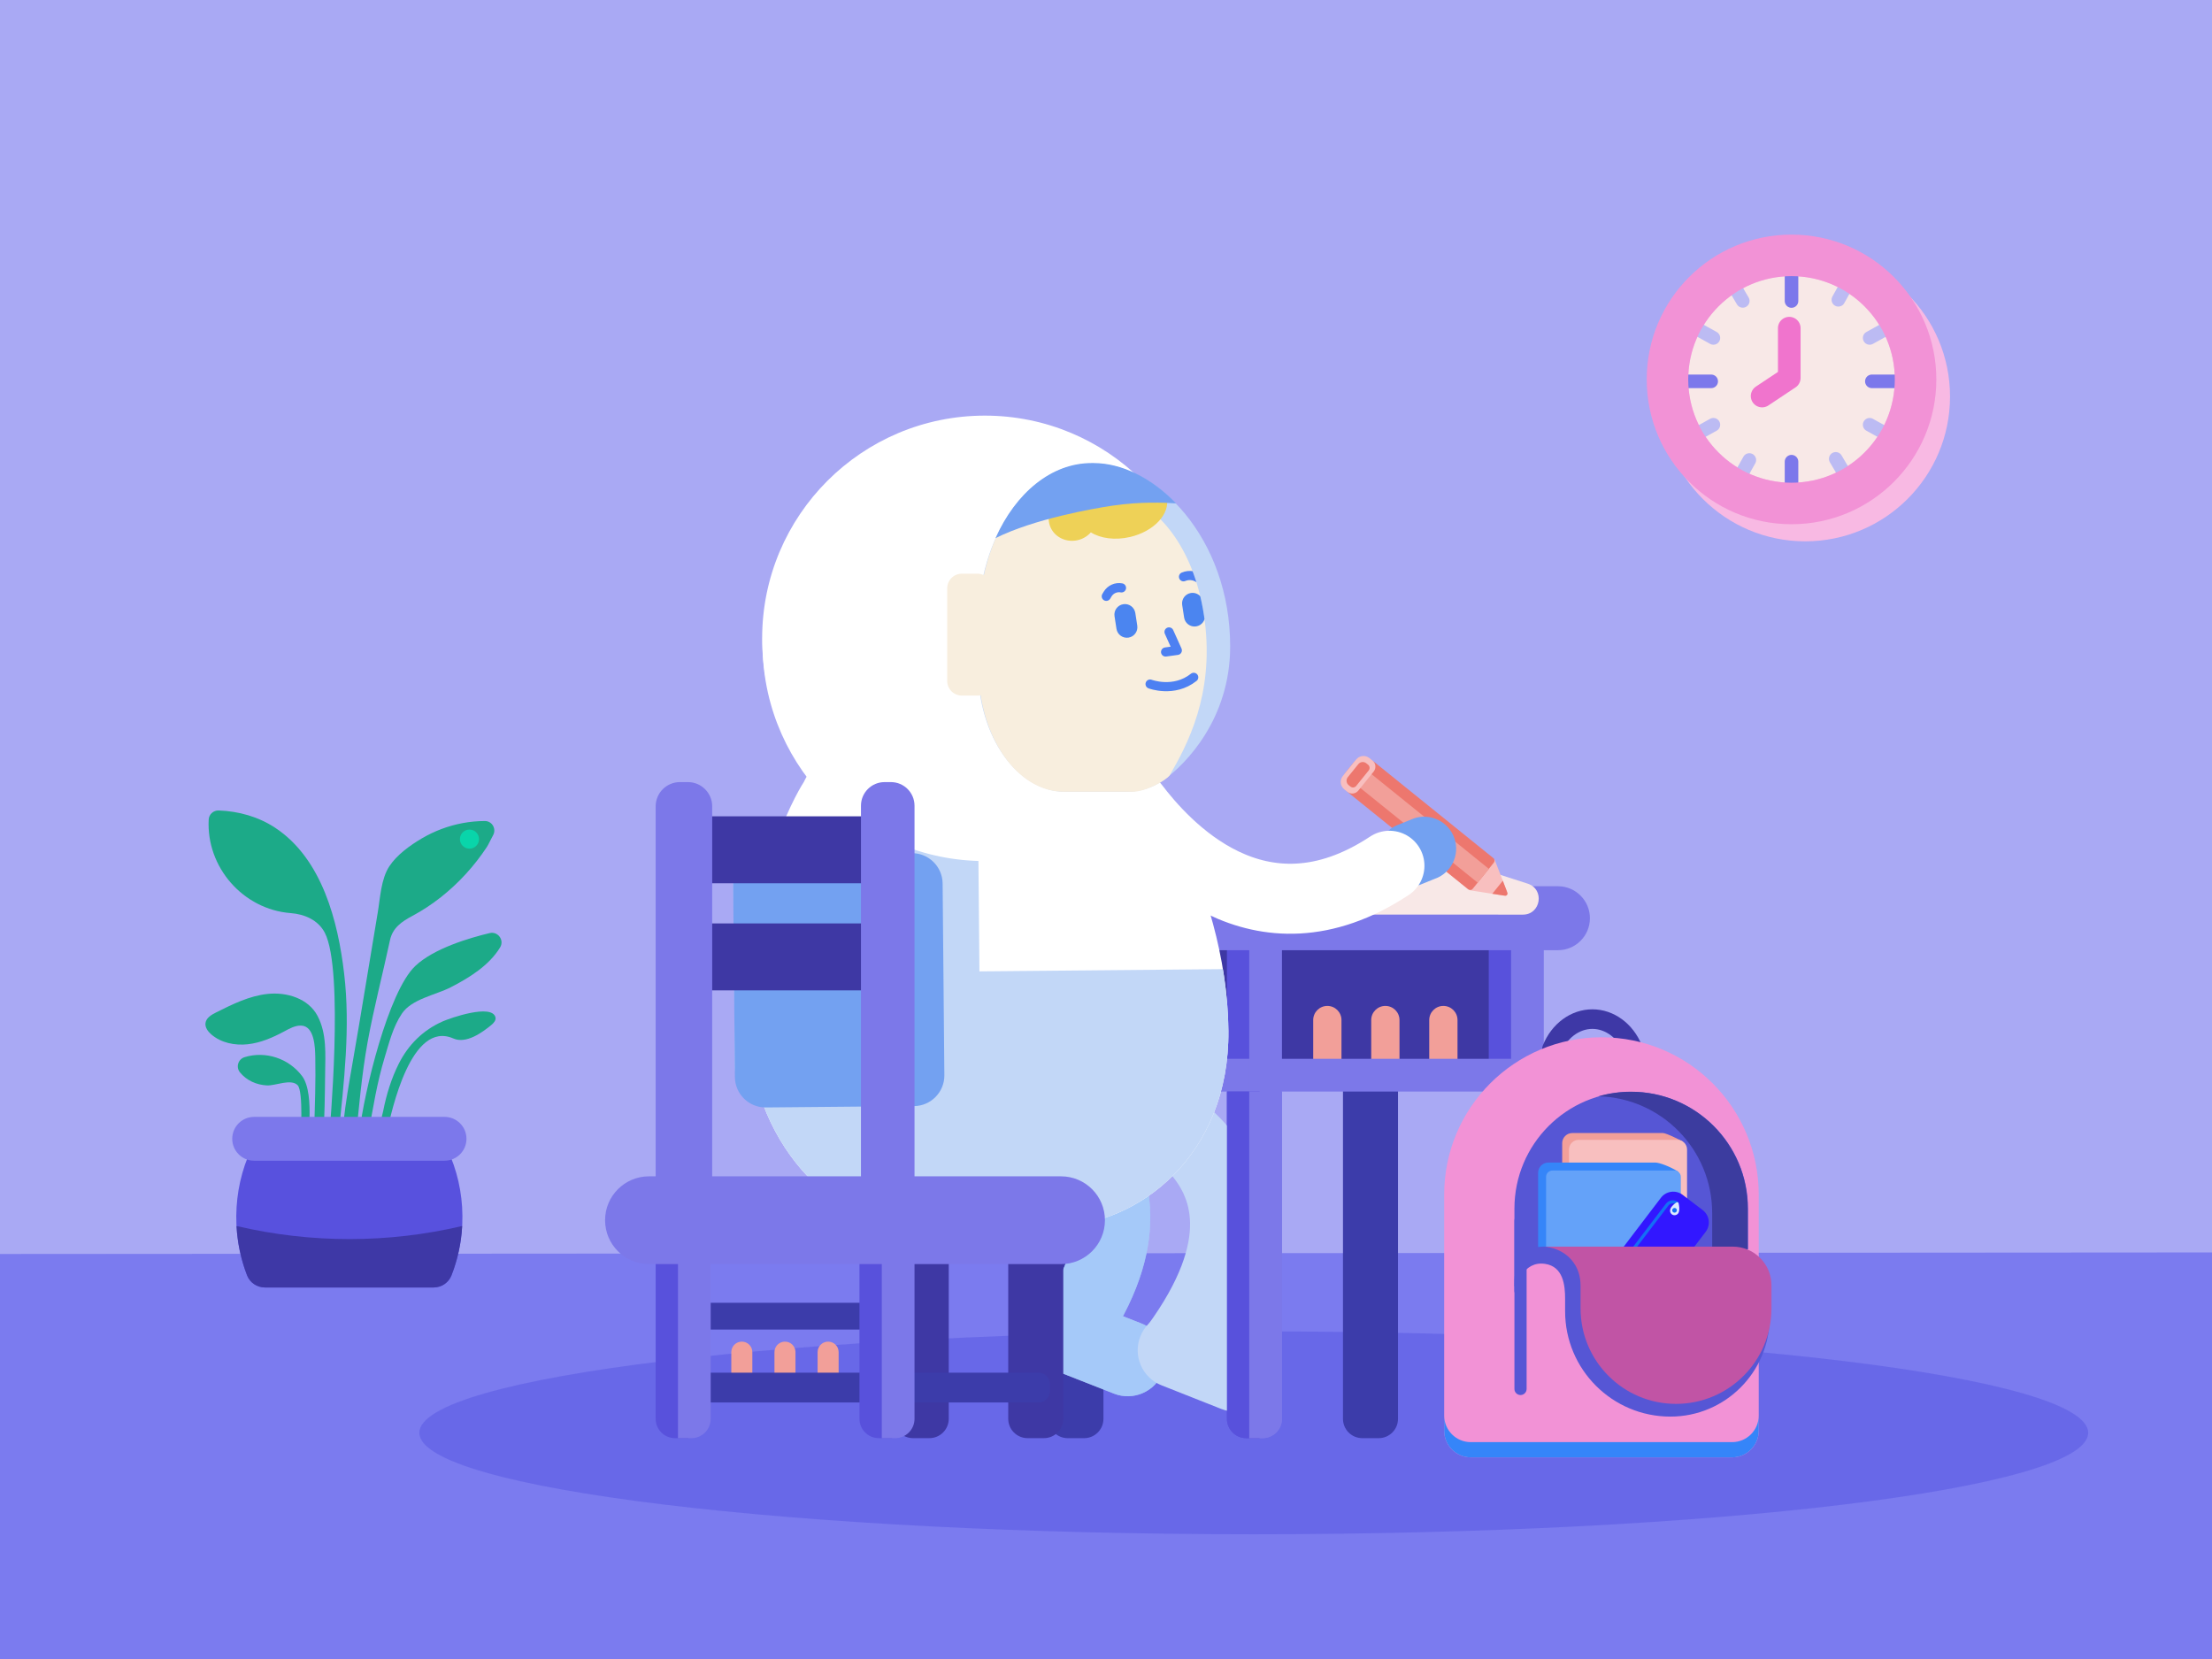 <?xml version="1.0" encoding="UTF-8"?>
<svg id="Layer_1" data-name="Layer 1" xmlns="http://www.w3.org/2000/svg" xmlns:xlink="http://www.w3.org/1999/xlink" viewBox="0 0 200 150">
  <defs>
    <style>
      .cls-1, .cls-2, .cls-3, .cls-4, .cls-5, .cls-6, .cls-7, .cls-8 {
        fill: none;
      }

      .cls-2 {
        stroke: #c2d7f7;
        stroke-width: 6.726px;
      }

      .cls-2, .cls-3, .cls-4, .cls-5, .cls-6, .cls-7, .cls-8 {
        stroke-linecap: round;
      }

      .cls-2, .cls-3, .cls-4, .cls-5, .cls-7, .cls-8 {
        stroke-linejoin: round;
      }

      .cls-9 {
        clip-path: url(#clippath);
      }

      .cls-10 {
        fill: #f8b9e3;
      }

      .cls-11 {
        fill: #f8bfbf;
      }

      .cls-12 {
        fill: #f8eede;
      }

      .cls-13 {
        fill: #f8e8e7;
      }

      .cls-14 {
        fill: #ed776e;
      }

      .cls-15 {
        fill: #f292d6;
      }

      .cls-16 {
        fill: #eed157;
      }

      .cls-17 {
        fill: #fff;
      }

      .cls-18 {
        fill: #f29f99;
      }

      .cls-19 {
        fill: #64a2f9;
      }

      .cls-20 {
        fill: #73a1f1;
      }

      .cls-21 {
        fill: #91bffa;
      }

      .cls-22 {
        fill: #c2d7f7;
      }

      .cls-23 {
        fill: #3217ff;
      }

      .cls-24 {
        fill: #a9a9f4;
      }

      .cls-25 {
        fill: #c154a5;
      }

      .cls-26 {
        fill: #dceaff;
      }

      .cls-27 {
        fill: #1caa88;
      }

      .cls-28 {
        fill: #09d5aa;
      }

      .cls-29 {
        fill: #146ff5;
      }

      .cls-30 {
        fill: #3585f9;
      }

      .cls-31 {
        fill: #3e38a4;
      }

      .cls-32 {
        fill: #3e38a6;
      }

      .cls-33 {
        fill: #5656e2;
      }

      .cls-34 {
        fill: #5656d5;
      }

      .cls-35 {
        fill: #5851de;
      }

      .cls-36 {
        fill: #5851dc;
      }

      .cls-37 {
        fill: #3c3caa;
      }

      .cls-38 {
        fill: #3c3c9f;
      }

      .cls-39 {
        fill: #4b85f0;
      }

      .cls-40 {
        fill: #7c78eb;
      }

      .cls-41 {
        fill: #7c78e9;
      }

      .cls-42 {
        fill: #7b7bef;
      }

      .cls-43 {
        clip-path: url(#clippath-1);
      }

      .cls-44 {
        clip-path: url(#clippath-3);
      }

      .cls-45 {
        clip-path: url(#clippath-2);
      }

      .cls-3 {
        stroke: #7c78eb;
      }

      .cls-3, .cls-4 {
        stroke-width: 1.227px;
      }

      .cls-4 {
        stroke: #bcbbf3;
      }

      .cls-5 {
        stroke: #f074cd;
        stroke-width: 2.046px;
      }

      .cls-46 {
        opacity: .6;
      }

      .cls-47 {
        opacity: .5;
      }

      .cls-6 {
        stroke: #fff;
        stroke-miterlimit: 10;
        stroke-width: 6.33px;
      }

      .cls-7 {
        stroke: #4d80f2;
        stroke-width: .827px;
      }

      .cls-8 {
        stroke: #4c80f2;
        stroke-width: .827px;
      }
    </style>
    <clipPath id="clippath">
      <polygon class="cls-1" points="0 113.38 0 150 200 150 200 113.242 0 113.38"/>
    </clipPath>
    <clipPath id="clippath-1">
      <rect class="cls-1" x="37.912" y="120.372" width="150.894" height="18.352"/>
    </clipPath>
    <clipPath id="clippath-2">
      <rect class="cls-1" x="86.868" y="94.387" width="18.503" height="31.856"/>
    </clipPath>
    <clipPath id="clippath-3">
      <path class="cls-1" d="m98.253,45.172s-4.226.335-7.802,2.611c-.648,1.265-1.158,2.687-1.498,4.22-.173-.083-.367-.132-.572-.132h-1.418c-.73,0-1.321.592-1.321,1.322v8.378c0,.73.592,1.321,1.321,1.321h1.418c.097,0,.192-.011.283-.031.781,4.999,3.863,8.732,7.546,8.732h6.135c1.269,0,2.961-.965,3.4-1.469,1.62-2.78,4.009-7.298,3.197-13.886-.812-6.588-4.194-10.231-6.681-11.07,0,0-.927-.131-2.105-.131-.599,0-1.262.034-1.903.136"/>
    </clipPath>
  </defs>
  <rect class="cls-24" width="200" height="150"/>
  <g class="cls-9">
    <rect class="cls-42" y="110.781" width="200" height="39.219"/>
  </g>
  <g>
    <path class="cls-27" d="m34.465,102.569c-.04-.042-.074-.089-.096-.135-.186-.392.194-1.554.276-1.977.288-1.471.74-2.952,1.417-4.293.869-1.72,2.197-3.034,3.965-3.813.701-.309,4.427-1.613,4.769-.379.075.271-.154.525-.371.704-.845.696-2.281,1.727-3.437,1.218-3.804-1.673-5.577,6.471-6.029,8.59-.071.332-.335.25-.494.086"/>
    <path class="cls-27" d="m33.321,102.483c.399-2.307.777-4.628,1.458-6.873.409-1.35.763-2.785,1.562-3.97.892-1.321,3.043-1.673,4.408-2.372,1.665-.853,3.479-1.973,4.471-3.612.398-.657-.199-1.468-.946-1.29-1.868.444-5.051,1.391-6.721,2.968-2.457,2.32-4.64,11.464-5.05,15.013,0,.273.819.137.819.137"/>
    <path class="cls-27" d="m32.026,103.962c.056-.175.081-.367.099-.549.305-3.037.564-6.183,1.119-9.224.562-3.083,1.36-6.118,2.017-9.181.242-1.129,1.073-1.687,2.017-2.192,1.82-.973,3.455-2.28,4.846-3.801.697-.762,1.334-1.58,1.902-2.442.118-.18.323-.627.563-1.066.309-.566-.093-1.269-.738-1.274-.006-0-.011-0-.017-0-.664.001-1.328.064-1.982.184-1.308.242-2.574.716-3.72,1.392-1.048.618-2.246,1.479-2.926,2.511-.761,1.155-.824,2.843-1.052,4.19-.771,4.55-1.494,9.123-2.292,13.68-.306,1.752-.613,3.505-.804,5.273-.093.859-.156,1.738.049,2.577.05.203.158.438.366.455.084.007.167-.027.237-.075.161-.108.256-.274.316-.46"/>
    <path class="cls-27" d="m30.592,102.756c.505-4.858,1.103-9.847.525-14.714-.551-4.741-1.993-10.378-6.211-13.181-1.523-1.012-3.312-1.515-5.132-1.581-.474-.017-.878.344-.904.818-.232,4.314,3.112,8.131,7.416,8.461,1.244.096,2.481.622,3.079,1.772,1.774,3.412.409,18.288.409,18.288"/>
    <path class="cls-27" d="m29.227,102.93c.123-1.953.149-3.911.17-5.868.019-1.748.159-3.593-.679-5.195-.839-1.605-2.795-2.18-4.515-2.001-1.655.173-3.183.932-4.671,1.678-.415.208-.879.482-.95.94-.062.4.213.776.519,1.041.886.766,2.132,1.021,3.297.893,1.164-.128,2.262-.604,3.294-1.159.481-.259.984-.545,1.53-.53,1.225.032,1.268,2.008,1.285,2.856.044,2.172-.034,4.354-.1,6.525"/>
    <path class="cls-27" d="m27.726,103.848s.819-4.913-.409-6.551c-1.196-1.595-3.294-2.3-5.205-1.712-.585.18-.802.9-.414,1.375.605.742,1.5,1.132,2.446,1.179.759.038,2.157-.629,2.764-.023.546.546.273,4.777.273,4.777"/>
    <path class="cls-35" d="m39.208,116.409c.719,0,1.36-.444,1.622-1.113,1.53-3.911,1.267-8.448-.767-12.13h-16.972c-2.01,3.691-2.269,8.212-.764,12.122.259.674.903,1.121,1.624,1.121h15.257Z"/>
    <path class="cls-32" d="m21.386,110.852c.082,1.524.399,3.036.953,4.466.257.662.903,1.091,1.613,1.091h15.257c.707,0,1.35-.425,1.609-1.083.564-1.431.886-2.947.97-4.475-6.681,1.571-13.635,1.578-20.32.019l-.082-.019Z"/>
    <path class="cls-40" d="m40.194,104.947h-17.215c-1.095,0-1.982-.887-1.982-1.982s.887-1.982,1.982-1.982h17.215c1.095,0,1.982.887,1.982,1.982s-.887,1.982-1.982,1.982"/>
    <path class="cls-28" d="m43.31,75.869c0,.477-.386.863-.863.863-.476,0-.863-.386-.863-.863,0-.476.386-.863.863-.863.477,0,.863.386.863.863"/>
    <g class="cls-47">
      <g class="cls-43">
        <path class="cls-33" d="m188.807,129.548c0,5.068-33.779,9.176-75.447,9.176s-75.447-4.108-75.447-9.176,33.779-9.176,75.447-9.176,75.447,4.108,75.447,9.176"/>
      </g>
    </g>
    <path class="cls-37" d="m96.81,82.638v-.087h2.959v45.733c0,.966-.783,1.748-1.749,1.748h-1.479c-.966,0-1.748-.783-1.748-1.748v-43.047c0-1.252.858-2.301,2.018-2.599"/>
    <path class="cls-37" d="m123.443,82.638v-.087h2.959v45.733c0,.966-.783,1.748-1.749,1.748h-1.479c-.966,0-1.748-.783-1.748-1.748v-43.047c0-1.252.858-2.301,2.018-2.599"/>
    <path class="cls-36" d="m137.566,130.032v-46.002c0-.817-.663-1.479-1.48-1.479-.817,0-1.479.662-1.479,1.479v44.253c0,.966.783,1.748,1.749,1.748h1.21Z"/>
    <path class="cls-36" d="m113.893,130.032v-47.481h-2.959v45.733c0,.966.783,1.748,1.749,1.748h1.21Z"/>
    <rect class="cls-31" x="96.272" y="83.761" width="41.832" height="13.451"/>
    <path class="cls-18" d="m131.782,96.876v-4.647c0-.706-.572-1.278-1.278-1.278s-1.278.572-1.278,1.278v4.647c0,.706.572,1.278,1.278,1.278s1.278-.572,1.278-1.278"/>
    <path class="cls-18" d="m126.537,96.876v-4.647c0-.706-.572-1.278-1.278-1.278s-1.278.572-1.278,1.278v4.647c0,.706.572,1.278,1.278,1.278s1.278-.572,1.278-1.278"/>
    <path class="cls-18" d="m121.291,96.876v-4.647c0-.706-.572-1.278-1.278-1.278s-1.278.572-1.278,1.278v4.647c0,.706.572,1.278,1.278,1.278s1.278-.572,1.278-1.278"/>
    <rect class="cls-36" x="134.607" y="83.492" width="2.287" height="12.509"/>
    <rect class="cls-36" x="110.933" y="83.492" width="2.287" height="12.509"/>
    <path class="cls-41" d="m93.784,85.913h47.078c1.597,0,2.892-1.295,2.892-2.892,0-1.597-1.295-2.892-2.892-2.892h-47.078c-1.597,0-2.892,1.295-2.892,2.892,0,1.597,1.295,2.892,2.892,2.892"/>
    <path class="cls-41" d="m139.584,128.284v-44.253c0-.817-.663-1.479-1.48-1.479-.817,0-1.479.662-1.479,1.479v46.002h1.21c.966,0,1.749-.783,1.749-1.748"/>
    <path class="cls-41" d="m138.104,95.733h-41.832c-.817,0-1.479.663-1.479,1.48,0,.817.662,1.479,1.479,1.479h41.832c.817,0,1.48-.662,1.48-1.479,0-.817-.663-1.48-1.48-1.48"/>
    <path class="cls-41" d="m115.91,128.284v-45.733h-2.959v47.481h1.21c.966,0,1.749-.783,1.749-1.748"/>
    <path class="cls-41" d="m97.752,97.212v-13.451c0-.817-.663-1.479-1.479-1.479-.817,0-1.48.662-1.48,1.479v13.451c0,.817.663,1.48,1.48,1.48.817,0,1.479-.662,1.479-1.48"/>
    <path class="cls-13" d="m107.449,82.685l30.241.012c1.636.001,1.998-2.298.44-2.8l-3.405-1.097-39.383-.016,12.106,3.901Z"/>
    <path class="cls-11" d="m136.215,80.51l-1.08-2.799-2.245,2.782,2.964.464c.253.04.453-.209.361-.447"/>
    <path class="cls-14" d="m135.065,77.999l-1.908,2.364c-.102.127-.287.146-.414.044l-10.72-8.652c-.633-.511-.732-1.438-.221-2.071l.428-.531c.511-.632,1.438-.732,2.071-.221l10.72,8.652c.127.102.146.288.044.414"/>
    <rect class="cls-18" x="127.26" y="66.529" width="1.606" height="15.543" transform="translate(-10.182 127.298) rotate(-51.096)"/>
    <path class="cls-14" d="m134.925,80.811l1.143.179c.158.025.283-.131.226-.279l-.416-1.079-.952,1.18Z"/>
    <path class="cls-11" d="m124.203,69.761l-1.391,1.723c-.245.303-.689.351-.993.106l-.28-.226c-.365-.295-.423-.831-.128-1.196l1.209-1.498c.295-.366.831-.423,1.196-.128l.28.226c.303.245.351.689.106.993"/>
    <path class="cls-14" d="m123.75,69.663l-1.129,1.399c-.128.159-.362.184-.521.055l-.159-.128c-.221-.178-.255-.501-.077-.722l.95-1.177c.178-.22.501-.255.722-.077l.159.128c.159.128.184.362.056.521"/>
    <path class="cls-2" d="m90.232,97.75s17.486,5.784,7.131,21.705"/>
    <path class="cls-22" d="m100.72,126.006l-5.431-2.133c-1.751-.687-2.613-2.664-1.926-4.415.688-1.751,2.664-2.613,4.415-1.925l5.431,2.132c1.751.688,2.613,2.664,1.925,4.415-.687,1.751-2.664,2.613-4.415,1.926"/>
    <g class="cls-46">
      <g class="cls-45">
        <path class="cls-21" d="m103.209,119.666l-1.678-.659c2.582-4.844,3.153-9.398,1.692-13.565-2.721-7.757-11.56-10.76-11.935-10.884-1.764-.583-3.665.373-4.249,2.137-.583,1.763.373,3.665,2.137,4.248.06.02,6.088,2.127,7.7,6.725.963,2.745.178,6.094-2.333,9.954-.116.178-.211.363-.29.552-.381.343-.691.776-.891,1.286-.687,1.751.175,3.728,1.926,4.415l5.431,2.133c1.751.687,3.728-.175,4.415-1.926.688-1.751-.175-3.727-1.925-4.415"/>
      </g>
    </g>
    <path class="cls-22" d="m110.445,127.4l-5.426-2.146c-1.749-.692-2.606-2.671-1.914-4.42.692-1.749,2.671-2.607,4.42-1.915l5.426,2.146c1.749.692,2.606,2.671,1.914,4.42-.692,1.749-2.671,2.606-4.42,1.914"/>
    <path class="cls-2" d="m99.253,98.612s20.575,4.997,7.183,23.269"/>
    <path class="cls-17" d="m68.958,57.579c-.354,11.101,8.359,20.387,19.46,20.741,11.101.354,20.387-8.359,20.741-19.46.354-11.101-8.359-20.387-19.46-20.741-11.101-.354-20.387,8.359-20.741,19.46"/>
    <path class="cls-22" d="m100.328,63.711l-.393-.012c-.682-.022-1.218-.593-1.196-1.275l.26-8.175c.022-.682.593-1.218,1.275-1.196l.555.018c.859-2.629,2.47-4.908,4.571-6.595,2.178,1.206,4.764,5.595,4.79,11.298.027,5.983-3.158,11.135-5.098,12.526-2.35-1.48-4.085-3.832-4.763-6.589"/>
    <path class="cls-12" d="m100.328,63.711l-.393-.012c-.682-.022-1.218-.593-1.196-1.275l.26-8.175c.022-.682.593-1.218,1.275-1.196l.555.018c.714-2.186,1.949-4.127,3.552-5.69,3.008,3.537,3.733,9.285,2.698,14.622-.786,4.056-2.686,7.814-2.686,7.814-1.993-1.484-3.456-3.631-4.064-6.106"/>
    <polyline class="cls-22" points="105.399 46.476 105.41 46.482 105.399 46.477 105.399 46.476"/>
    <path class="cls-20" d="m105.399,46.477c.004.002.007.004.011.006.963.537,2.004,1.696,2.868,3.313-2.423.162-4.869.85-6.856,1.766.919-1.993,2.29-3.73,3.976-5.085"/>
    <path class="cls-8" d="m103.09,55.136s1.179-1.286,2.775-1.392"/>
    <path class="cls-39" d="m106.594,56.515c.696.695.696,1.823.001,2.519-.695.697-1.823.698-2.519.003-.696-.695-.696-1.823-.001-2.52.695-.697,1.823-.697,2.519-.002"/>
    <path class="cls-22" d="m106.212,56.902c.168.114.168.357,0,.472-.093.064-.221.064-.315 0-.168-.114-.168-.357,0-.472.093-.064.221-.064.315-0"/>
    <path class="cls-17" d="m105.08,56.97c.357.227.357.737 0.0.965-.18.115-.417.115-.598.001-.357-.227-.357-.737,0-.965.18-.115.417-.115.597-.001"/>
    <path class="cls-17" d="m102.526,68.13s-2.757-2.753-5.868-2.725l-.101.001-14.939.135-.101.001c-6.622.06-8.831,5.151-8.831,5.151,0,0-5.21,7.858-5.086,21.474.101,11.154,7.812,18.907,15.517,18.837l12.242-.111c7.705-.07,15.811-6.533,15.709-17.687-.124-13.615-8.543-25.076-8.543-25.076"/>
    <path class="cls-22" d="m67.601,92.168c.101,11.154,7.812,18.907,15.517,18.837l12.242-.111c7.705-.07,15.811-6.533,15.709-17.687-.018-1.957-.203-3.815-.502-5.582l-42.834.389c-.096,1.355-.145,2.693-.132,4.154"/>
    <path class="cls-20" d="m131.508,75.811h0c.509,1.513-.304,3.152-1.817,3.662l-1.316.534c-1.513.509-3.153-.304-3.662-1.817-.509-1.513.304-3.152,1.817-3.662l1.316-.534c1.513-.509,3.152.305,3.662,1.817"/>
    <path class="cls-6" d="m125.627,78.279c-11.898,7.861-20.429-1.905-23.103-5.413"/>
    <path class="cls-22" d="m88.633,96.301l-.167-18.393c-.018-1.959-1.62-3.532-3.579-3.514l-11.766.107c-2.332.021-6.84,3.443-6.822,5.402l.151,16.599c.018,1.959,1.62,3.532,3.579,3.514l15.09-.137c1.959-.018,3.532-1.62,3.514-3.579"/>
    <path class="cls-20" d="m85.385,97.213l-.157-17.328c-.014-1.53-1.266-2.76-2.796-2.746l-13.397.122c-1.53.014-2.76,1.266-2.746,2.796l.157,17.328c.014,1.53,1.266,2.76,2.797,2.746l13.397-.122c1.53-.014,2.76-1.266,2.746-2.796"/>
    <path class="cls-17" d="m109.184,57.716c0,4.827-1.698,9.257-4.53,12.726-3.693,4.523-9.312,7.411-15.607,7.411-11.122,0-20.137-9.016-20.137-20.137s9.016-20.137,20.137-20.137c5.513,0,10.509,2.216,14.145,5.805,3.699,3.651,5.992,8.724,5.992,14.332"/>
    <path class="cls-22" d="m111.227,58.447c0,6.598-4.06,10.658-5.921,12.012-1.057.768-2.208,1.134-3.481,1.134h-5.473c-4.377,0-7.925-5.025-7.925-11.224v-3.909c0-8.038,4.601-14.554,10.277-14.554h.173c5.676,0,12.35,6.729,12.35,16.541"/>
    <path class="cls-12" d="m108.942,56.237c-.812-6.588-4.194-10.231-6.681-11.07,0,0-2.108-.299-4.007.005,0,0-4.226.335-7.803,2.611-.648,1.265-1.158,2.687-1.498,4.22-.173-.083-.367-.132-.572-.132h-1.417c-.73,0-1.322.591-1.322,1.321v8.378c0,.73.592,1.321,1.322,1.321h1.417c.097,0,.192-.011.283-.031.781,4.999,3.863,8.732,7.546,8.732h6.135c1.269,0,2.961-.965,3.4-1.469,1.619-2.78,4.009-7.298,3.197-13.886"/>
    <path class="cls-16" d="m100.932,43.219c-1.291.301-3.908,1.109-5.199,1.985-.693.47-1.054,1.31-.862,2.135.256,1.099,1.409,1.771,2.575,1.499.481-.112.888-.367,1.184-.705.873.548,2.182.737,3.545.42,2.174-.507,3.653-2.11,3.315-3.584-.116-.506-2.384-2.256-4.558-1.75"/>
    <path class="cls-20" d="m106.34,45.514c-2.239-2.324-4.949-3.646-7.464-3.646h-.174c-3.659,0-6.869,2.71-8.69,6.788,3.487-1.747,8.888-2.685,10.555-2.935,2.507-.376,4.768-.281,5.772-.207"/>
    <g class="cls-44">
      <polyline class="cls-7" points="105.698 57.136 106.449 58.804 105.387 58.95"/>
      <path class="cls-39" d="m108.149,56.636h0c-.519.08-1.005-.276-1.085-.795l-.176-1.142c-.08-.519.276-1.005.795-1.085.519-.08,1.004.276,1.085.795l.176,1.142c.08.519-.276,1.004-.795,1.085"/>
      <path class="cls-39" d="m102.032,57.651h0c-.519.08-1.005-.276-1.085-.795l-.176-1.142c-.08-.519.276-1.005.795-1.085.519-.08,1.004.276,1.085.795l.176,1.142c.08.519-.276,1.004-.795,1.085"/>
      <path class="cls-7" d="m100.025,53.917l.121-.202c.26-.431.761-.655,1.255-.561"/>
      <path class="cls-7" d="m108.615,52.477l-.048-.046c-.418-.395-1.03-.504-1.559-.28"/>
      <path class="cls-7" d="m103.986,61.849s2.146.823,3.945-.608"/>
    </g>
    <g>
      <path class="cls-36" d="m113.893,130.032v-31.34h-2.959v29.592c0,.966.783,1.748,1.749,1.748h1.21Z"/>
      <path class="cls-41" d="m115.91,128.284v-29.592h-2.959v31.34h1.21c.966,0,1.749-.783,1.749-1.748"/>
      <path class="cls-31" d="m83.763,111.066h-2.959v17.217c0,.966.783,1.748,1.749,1.748h1.479c.966,0,1.749-.783,1.749-1.748v-17.217h-2.018Z"/>
      <path class="cls-31" d="m94.12,111.066h-2.959v17.217c0,.966.783,1.748,1.749,1.748h1.479c.966,0,1.748-.783,1.748-1.748v-17.217h-2.018Z"/>
      <path class="cls-18" d="m75.827,124.77v-2.515c0-.525-.425-.951-.951-.951-.525,0-.951.425-.951.951v2.515c0,.525.426.951.951.951.525,0,.951-.426.951-.951"/>
      <path class="cls-18" d="m71.925,124.77v-2.515c0-.525-.425-.951-.951-.951-.525,0-.951.425-.951.951v2.515c0,.525.426.951.951.951.525,0,.951-.426.951-.951"/>
      <path class="cls-18" d="m68.023,124.77v-2.515c0-.525-.425-.951-.951-.951-.525,0-.951.425-.951.951v2.515c0,.525.426.951.951.951.525,0,.951-.426.951-.951"/>
      <path class="cls-37" d="m93.914,126.804h-31.062c-.56,0-1.014-.454-1.014-1.014v-.663c0-.56.454-1.014,1.014-1.014h31.062c.56,0,1.013.454,1.013,1.014v.663c0,.56-.454,1.014-1.013,1.014"/>
      <path class="cls-37" d="m79.303,117.792c.234,0,.424.527.424,1.177v.066c0,.65-.19,1.177-.424,1.177h-17.041c-.234,0-.424-.527-.424-1.177v-.066c0-.65.19-1.177.424-1.177"/>
      <path class="cls-36" d="m62.241,130.032v-18.966h-2.959v17.217c0,.966.783,1.748,1.749,1.748h1.21Z"/>
      <path class="cls-41" d="m64.259,128.284v-17.217h-2.959v18.966h1.21c.966,0,1.749-.783,1.749-1.748"/>
      <path class="cls-36" d="m80.669,130.032v-18.966h-2.959v17.217c0,.966.783,1.748,1.749,1.748h1.21Z"/>
      <path class="cls-41" d="m82.687,128.284v-17.217h-2.959v18.966h1.21c.966,0,1.749-.783,1.749-1.748"/>
      <rect class="cls-31" x="61.165" y="73.808" width="19.1" height="6.053"/>
      <rect class="cls-31" x="61.165" y="83.492" width="19.1" height="6.053"/>
      <path class="cls-41" d="m61.476,70.714h.724c1.212,0,2.194.982,2.194,2.194v36.503c0,1.212-.982,2.194-2.194,2.194h-.724c-1.212,0-2.194-.982-2.194-2.194v-36.503c0-1.212.982-2.194,2.194-2.194"/>
      <path class="cls-41" d="m79.98,70.714h.572c1.179,0,2.135.956,2.135,2.135v36.62c0,1.179-.956,2.135-2.135,2.135h-.572c-1.179,0-2.135-.956-2.135-2.135v-36.62c0-1.179.956-2.135,2.135-2.135"/>
      <path class="cls-41" d="m95.936,114.295h-37.259c-2.191,0-3.968-1.777-3.968-3.968s1.777-3.968,3.968-3.968h37.259c2.191,0,3.968,1.776,3.968,3.968s-1.777,3.968-3.968,3.968"/>
      <path class="cls-32" d="m147.633,95.74c-.351,0-.684-.211-.822-.557-.522-1.31-1.635-2.155-2.836-2.155-1.201,0-2.315.846-2.836,2.155-.181.454-.695.675-1.149.494-.454-.181-.675-.695-.494-1.149.791-1.986,2.55-3.27,4.48-3.27,1.93,0,3.688,1.283,4.48,3.27.181.454-.04.968-.494,1.149-.107.043-.218.063-.327.063"/>
      <path class="cls-15" d="m156.614,131.769h-23.635c-1.327,0-2.402-1.076-2.402-2.402v-21.36c0-7.853,6.366-14.22,14.22-14.22s14.22,6.366,14.22,14.22v21.36c0,1.327-1.076,2.402-2.402,2.402"/>
      <path class="cls-34" d="m136.928,116.329v-7.052c0-5.832,4.728-10.559,10.559-10.559h0c5.831,0,10.559,4.728,10.559,10.559v3.681h-19.495l-1.624,3.37Z"/>
      <path class="cls-38" d="m158.023,109.268c0-5.832-4.728-10.56-10.559-10.56-1.019,0-2.005.145-2.937.414,5.703.148,10.28,4.818,10.28,10.556v3.271h3.217v-3.681Z"/>
      <path class="cls-34" d="m137.479,126.133h0c-.304,0-.55-.246-.55-.55v-15.216c0-.304.246-.55.55-.55s.551.246.551.55v15.216c0,.304-.247.55-.551.55"/>
      <path class="cls-18" d="m141.246,113.634v-10.27c0-.509.412-.921.921-.921h8.181c.342,0,1.78.753,1.78.753l.411,10.438h-11.292Z"/>
      <path class="cls-11" d="m151.662,113.668h-9.801v-9.732c0-.484.392-.876.876-.876h8.925c.484,0,.876.392.876.876v9.732h-.876Z"/>
      <path class="cls-30" d="m150.948,114.082h-11.877v-8.046c0-.508.412-.921.92-.921h9.687c.342,0,1.302.342,2.054.821l.135,8.145h-.92Z"/>
      <path class="cls-19" d="m151.097,114.527h-10.43c-.484,0-.876-1.079-.876-1.079v-7.038c0-.318.258-.575.575-.575h11.032c.318,0,.576.257.576.575v8.117h-.876Z"/>
      <path class="cls-23" d="m145.296,120.788l-1.815-1.381c-.616-.469-.736-1.348-.267-1.965l6.958-9.143c.469-.616,1.349-.736,1.965-.267l1.815,1.381c.616.469.735,1.348.267,1.965l-6.958,9.143c-.469.616-1.348.735-1.965.267"/>
      <path class="cls-29" d="m144.469,117.262c-.021-.004-.042-.013-.06-.027-.062-.047-.074-.136-.027-.198l6.244-8.205c.262-.344.754-.411,1.098-.149.062.047.074.136.027.198-.047.062-.136.074-.198.027-.107-.081-.238-.116-.371-.098-.133.018-.25.087-.332.193l-6.244,8.205c-.033.044-.087.063-.138.053"/>
      <path class="cls-26" d="m151.038,109.286c.112-.253.369-.456.534-.567.075-.05.177-.011.199.076.051.207.113.561.016.817-.081.214-.322.321-.536.234-.218-.088-.308-.345-.213-.56"/>
      <path class="cls-29" d="m151.572,109.562c-.073.091-.206.107-.298.034-.091-.073-.106-.206-.034-.298.073-.092.206-.107.298-.034.091.073.106.206.033.298"/>
      <path class="cls-30" d="m156.614,130.391h-23.635c-1.327,0-2.402-1.076-2.402-2.402v1.378c0,1.327,1.076,2.402,2.402,2.402h23.635c1.327,0,2.402-1.076,2.402-2.402v-1.378c0,1.327-1.076,2.402-2.402,2.402"/>
      <path class="cls-34" d="m156.507,113.863h-8.551s-6.199-1.151-8.336-1.151c-2.959,0-2.693,2.959-2.693,4.192.145-.74.821-2.923,2.775-2.63,1.644.247,1.809,1.939,1.809,3.172v1.119c0,5.256,4.261,9.518,9.518,9.518,4.957,0,8.976-4.019,8.976-8.976v-1.745c0-1.932-1.566-3.498-3.498-3.498"/>
      <path class="cls-25" d="m156.671,112.713h-17.051s1.479.048,2.466,1.199c.61.712.822,1.513.822,2.384v2.007c0,4.766,3.864,8.63,8.63,8.63,4.766,0,8.631-3.864,8.631-8.63v-2.091c0-1.932-1.566-3.498-3.499-3.498"/>
    </g>
  </g>
  <g>
    <path class="cls-10" d="m176.313,35.852c0,7.231-5.862,13.093-13.093,13.093s-13.093-5.862-13.093-13.093,5.862-13.093,13.093-13.093,13.093,5.862,13.093,13.093"/>
    <path class="cls-13" d="m171.323,34.306c0,5.158-4.182,9.34-9.34,9.34s-9.34-4.182-9.34-9.34,4.182-9.34,9.34-9.34,9.34,4.182,9.34,9.34"/>
    <line class="cls-3" x1="161.982" y1="41.742" x2="161.982" y2="46.448"/>
    <line class="cls-3" x1="161.982" y1="22.511" x2="161.982" y2="27.216"/>
    <line class="cls-3" x1="154.72" y1="34.479" x2="150.014" y2="34.479"/>
    <line class="cls-3" x1="173.951" y1="34.479" x2="169.245" y2="34.479"/>
    <line class="cls-4" x1="154.918" y1="38.404" x2="151.52" y2="40.291"/>
    <line class="cls-4" x1="172.445" y1="28.667" x2="169.047" y2="30.555"/>
    <line class="cls-4" x1="157.574" y1="27.206" x2="155.603" y2="23.855"/>
    <line class="cls-4" x1="167.744" y1="44.484" x2="165.98" y2="41.487"/>
    <line class="cls-4" x1="154.919" y1="30.554" x2="151.521" y2="28.666"/>
    <line class="cls-4" x1="172.444" y1="40.293" x2="169.046" y2="38.405"/>
    <line class="cls-4" x1="166.217" y1="27.106" x2="168.105" y2="23.708"/>
    <line class="cls-4" x1="156.478" y1="44.631" x2="158.168" y2="41.591"/>
    <path class="cls-15" d="m161.982,21.213c-7.231,0-13.093,5.862-13.093,13.093s5.862,13.093,13.093,13.093,13.093-5.862,13.093-13.093-5.862-13.093-13.093-13.093m0,22.433c-5.158,0-9.34-4.182-9.34-9.34s4.182-9.34,9.34-9.34,9.34,4.182,9.34,9.34-4.182,9.34-9.34,9.34"/>
    <polyline class="cls-5" points="159.323 35.809 161.778 34.173 161.778 29.671"/>
  </g>
</svg>